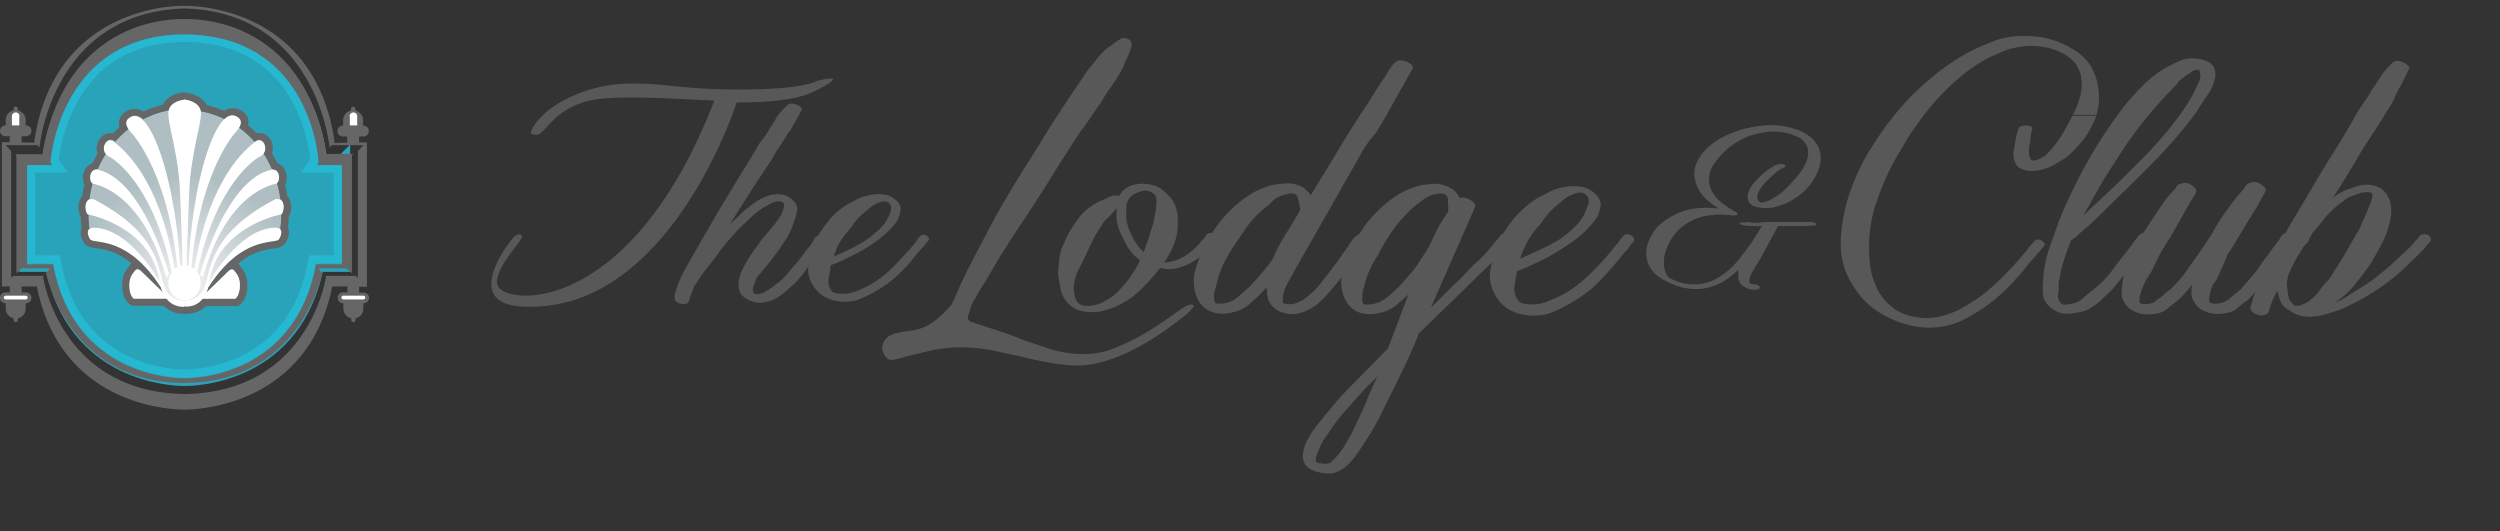 <svg width="240" height="51" viewBox="0 0 240 51" fill="none" xmlns="http://www.w3.org/2000/svg"><rect x="0" y="0" width="240" height="51" fill="#333333" stroke="none"/><path d="M91.352 29.235c-.982 1.152-1.92 1.905-2.858 2.26-.402.132-.76.221-1.162.265-.357.045-.759.089-1.071.177-.313.045-.626.178-.894.31-.223.133-.402.355-.58.665a1.217 1.217 0 0 0 .045 1.019c.089.177.178.31.312.443.134.088.268.177.402.177l-.045.354.045-.354c.09 0 .268 0 .58-.089a75.854 75.854 0 0 1 3.395-.841 14.068 14.068 0 0 1 3.305-.266h.09a17 17 0 0 1 2.68.354c.804.178 1.652.355 2.501.532.849.221 1.653.399 2.457.532.804.177 1.697.265 2.546.31.893.044 1.831-.089 2.769-.355a14.672 14.672 0 0 0 2.903-1.151 23.82 23.82 0 0 0 2.769-1.64 40.563 40.563 0 0 0 2.368-1.771c.134-.133.312-.266.446-.443.134-.133.224-.222.268-.4a.634.634 0 0 0-.268-.088c-.134 0-.446.045-1.295.665a40.686 40.686 0 0 1-2.546 1.727 20.396 20.396 0 0 1-3.261 1.684 7.842 7.842 0 0 1-3.751.664 9.945 9.945 0 0 1-2.725-.487c-.804-.266-1.608-.532-2.367-.797-.76-.266-1.564-.532-2.323-.798a10.899 10.899 0 0 0-2.501-.443l-.626.31-.446-.221M75.362 13.244c-.18.31-.402.664-.626.974a7.04 7.04 0 0 0-.58.975c-.805 1.24-.983 1.506-1.787 2.702-.76 1.24-1.563 2.436-2.323 3.677l1.385-1.33c.313-.265.67-.53 1.027-.797.358-.265.76-.442 1.206-.62.313-.133.626-.177 1.028-.177s.759.089 1.16.355c.492.354.715.708.67 1.107a3.715 3.715 0 0 1-.267 1.063c-.224.753-.536 1.462-1.027 2.126-.313.488-.626.93-.938 1.33-.313.398-.626.84-.983 1.24a7.75 7.75 0 0 1-.536.62 1.45 1.45 0 0 0-.313.709c-.044.044-.044.088-.09.177-.044.088-.088.177-.088.31v.31c.044.088.089.177.133.177.135.089.313.089.492.044.178-.044.313-.088.402-.133.223-.132.447-.221.58-.354.18-.088.358-.221.537-.399.401-.265.759-.575 1.027-.885.268-.31.536-.665.804-.975.312-.31.58-.665.804-.975.223-.31.491-.664.76-.974.178-.222.267-.443.356-.576a.401.401 0 0 1 .268-.266c.18-.088.358-.044.536.045.268.177.313.354.134.531-.402.709-.848 1.373-1.34 2.082a11.26 11.26 0 0 1-1.608 1.993c-.223.178-.446.4-.759.665-.313.266-.67.531-1.027.709-.402.221-.849.31-1.34.354-.492.044-.983-.133-1.474-.443-.268-.177-.447-.354-.536-.576a1.824 1.824 0 0 1-.134-.709c0-.221.045-.442.09-.664.044-.221.133-.399.178-.576a13.29 13.29 0 0 1 1.474-2.392c.268-.399.536-.797.893-1.152.313-.398.626-.753.938-1.151.134-.178.268-.4.402-.576.134-.222.268-.443.313-.665.044-.088.044-.221.09-.398.044-.178-.045-.31-.269-.4-.09-.043-.223-.043-.357-.043-.134.044-.313.088-.447.133-.178.088-.313.132-.447.221a2.563 2.563 0 0 1-.312.177c-.58.354-1.117.753-1.608 1.285-.491.443-.983.886-1.385 1.373-.446.487-.848.975-1.25 1.462a18.804 18.804 0 0 1-1.117 1.506c-.402.487-.76.975-1.117 1.506l-.134.266c-.089.088-.134.133-.178.221-.09.266-.179.488-.268.71a3.3 3.3 0 0 0-.224.708c-.134.31-.446.398-.982.221-.268-.133-.402-.265-.402-.398s-.045-.31 0-.443c.223-.798.536-1.595.938-2.304.402-.753.804-1.462 1.206-2.126.446-.797.893-1.55 1.295-2.26.447-.752.849-1.461 1.34-2.258.67-1.108 1.295-2.171 1.965-3.234.67-1.063.715-1.196 1.385-2.304.178-.221.357-.487.536-.708a7.69 7.69 0 0 0 .491-.798c.224-.31.402-.62.58-.93.18-.31.448-.62.716-.886l.357-.354c.134-.133.313-.177.58-.133.268.044.492.133.626.266.178.133.223.265.178.354 0-.044-.044.044-.178.266-.09.221-.224.443-.402.753-.179.31-.358.62-.536.974-.179.133-.357.443-.491.665z" fill="#585858"/><path d="M79.65 26.267c-.045.088-.045.221-.09.443a1.45 1.45 0 0 0 .268 1.196c.134.177.358.266.67.266.58.088 1.117 0 1.608-.178.492-.177.894-.398 1.296-.575a10.873 10.873 0 0 0 2.233-1.684c.625-.62 1.206-1.284 1.786-1.904.134-.178.313-.355.402-.488.134-.133.224-.31.313-.487a.347.347 0 0 0 .179-.177.479.479 0 0 1 .223-.133c.223-.044.402.044.58.221.09.133.09.31-.089.443-.134.178-.268.31-.312.4-.313.31-.626.663-.894 1.018-.49.62-1.072 1.285-1.742 1.86-.625.62-1.429 1.152-2.322 1.64-.402.22-.804.398-1.206.575-.402.178-.938.266-1.519.266-1.206-.044-2.1-.443-2.724-1.196-.626-.797-.849-1.639-.67-2.436.134-.798.357-1.55.625-2.26.357-.664.804-1.284 1.295-1.904.492-.62 1.117-1.152 1.876-1.595.223-.133.491-.266.849-.443a4.47 4.47 0 0 1 1.161-.399 3.887 3.887 0 0 1 1.25-.088c.448.044.85.177 1.207.487.446.31.625.709.536 1.063-.045.399-.179.709-.313 1.019a8.859 8.859 0 0 1-1.831 1.816c-.67.487-1.34.93-2.144 1.33-.76.398-1.563.797-2.412 1.107 0 .132-.045.265-.045.354 0 .177 0 .31-.044.443zm3.84-3.455l.939-.798c.268-.265.536-.575.715-.93l.178-.354c.09-.133.134-.31.179-.443.044-.133.044-.31.044-.443-.044-.133-.133-.31-.267-.399a.858.858 0 0 0-.581-.088 2.533 2.533 0 0 0-.536.177c-.179.088-.313.177-.447.265a1.694 1.694 0 0 0-.268.222c-.357.266-.67.531-.983.842-.267.31-.535.62-.759.974-.402.443-.714.886-1.027 1.33a6.018 6.018 0 0 0-.625 1.46c.58-.265 1.16-.53 1.83-.84.626-.355 1.162-.665 1.609-.975zM113.016 24.939a4.814 4.814 0 0 0 1.385-.842c.402-.31.715-.664 1.027-1.063.134-.089.224-.222.358-.443.089-.177.312-.266.67-.222.402.045.536.178.491.355-.089.177-.179.354-.313.443a5.65 5.65 0 0 1-.982 1.107 5.675 5.675 0 0 1-1.296.93c-.357.222-.804.4-1.295.532-.536.133-1.072.133-1.697 0-.804 1.019-1.653 1.95-2.635 2.747-.402.31-.849.575-1.385.841s-1.117.443-1.697.576a4.89 4.89 0 0 1-1.608 0 2.58 2.58 0 0 1-1.43-.709 2.794 2.794 0 0 1-.804-1.506c-.089-.576-.178-.886-.223-1.373 0-.443.089-1.108.134-1.55.045-.488.179-.93.402-1.33.313-.841.804-1.638 1.385-2.436.58-.797 1.429-1.417 2.501-1.86.179-.089.357-.177.581-.266.223-.089.446-.133.714-.089h.179c.179-.398.536-.708 1.027-.93.447-.177.983-.266 1.653-.177.67.088 1.206.31 1.608.709.491.398.848.841 1.072 1.373.178.532.268.974.223 1.462.045.93-.134 1.772-.536 2.658-.089.221-.223.442-.357.664l-.402.665a5.698 5.698 0 0 0 1.25-.266zm-7.235-3.323c-.268.4-.536.798-.76 1.24-.223.444-.446.887-.67 1.374-.223.532-.491 1.019-.759 1.55-.268.532-.447 1.063-.491 1.64-.045.132-.045.265 0 .53 0 .222.089.444.134.665.089.222.178.4.357.532.179.133.402.222.759.222.581 0 1.117-.133 1.608-.4.492-.265.894-.53 1.162-.797.491-.443.938-.974 1.34-1.506.357-.531.714-1.107.982-1.683-.357-.266-.714-.576-.938-.93-.268-.31-.446-.665-.58-.975-.626-1.063-.849-2.082-.715-2.968l-.045-.088c-.223.266-.446.531-.759.841-.313.266-.536.532-.625.753zm4.377 1.595l.536-1.727c.134-.576.268-1.197.312-1.817 0-.133.045-.354 0-.576 0-.221-.134-.443-.446-.62a1.06 1.06 0 0 0-.893-.133 4.825 4.825 0 0 0-.76.266c-.446.266-.714.665-.759 1.108-.045.443-.045.93 0 1.417.045.399.223.886.491 1.462a5.452 5.452 0 0 0 1.117 1.595 1.62 1.62 0 0 0 .223-.488c.045-.177.089-.31.179-.487z" fill="#585858"/><path d="M130.613 14.839l-4.332 7.62-.536.93-.536.93-1.206 2.17c-.179.31-.358.62-.536.975a3.207 3.207 0 0 0-.313 1.063v.443c0 .133.179.221.491.221.268.045.536 0 .76-.088.268-.089.446-.177.625-.266.447-.31.849-.664 1.206-1.019a7.6 7.6 0 0 0 .938-1.152c.313-.354.625-.753.938-1.196.313-.398.581-.797.849-1.196.134-.133.223-.31.402-.531.134-.222.268-.487.446-.665.134-.221.313-.398.536-.531.179-.133.402-.133.626 0 .312.177.312.487.044.886-.268.398-.625.886-1.027 1.462-.313.442-.581.841-.849 1.24-.268.398-.58.797-.938 1.196-.312.399-.67.797-.982 1.152-.358.398-.76.753-1.251 1.063-.357.221-.804.399-1.295.531-.492.133-1.072.089-1.698-.133-.357-.132-.625-.31-.804-.531a1.877 1.877 0 0 1-.402-.62 1.771 1.771 0 0 1-.134-.665c0-.221-.044-.443 0-.576l-.714.753c-.313.31-.67.62-1.072.975-.402.31-.893.576-1.563.709-.581.177-1.162.177-1.787 0a2.397 2.397 0 0 1-1.429-1.108 3.689 3.689 0 0 1-.447-1.462c-.045-.487 0-.93.089-1.373.134-.443.268-.886.447-1.329.134-.443.357-.886.581-1.284a18.04 18.04 0 0 1 1.072-1.728c.402-.576.848-1.063 1.34-1.55.491-.488 1.027-.93 1.697-1.373.625-.444 1.385-.754 2.233-1.02.313-.044.67-.088 1.072-.132.402-.044.759-.044 1.117.044.402.089.714.221.982.443.224.221.447.399.581.62.893-1.462 1.831-2.968 2.725-4.474a92.077 92.077 0 0 1 2.814-4.43c.178-.31.402-.62.58-.93.179-.31.402-.62.581-.93.223-.31.447-.62.625-.93.179-.31.402-.62.581-.886.134-.133.313-.266.447-.31.134-.089.402-.045.759.044.268.089.447.221.581.354.134.178.134.31.044.443-.178.266-.446.753-.804 1.418-.402.664-.804 1.417-1.25 2.215a68.55 68.55 0 0 1-1.43 2.436 10.762 10.762 0 0 0-1.474 2.082zm-5.851 5.006c0-.133-.045-.355-.134-.665-.045-.31-.179-.531-.402-.576-.223-.044-.447-.044-.581 0-.178.045-.268.089-.357.089a2.777 2.777 0 0 0-1.429.93c-.893.665-1.653 1.418-2.233 2.26-.581.841-1.162 1.683-1.698 2.569-.223.398-.446.797-.625 1.24-.179.443-.357.886-.447 1.373-.044.222-.134.443-.178.665-.09.221-.134.443-.134.664 0 .222 0 .443.089.62.045.089.134.133.268.133h.357c.626-.044 1.162-.266 1.564-.62.402-.354.804-.709 1.161-1.019.357-.399.715-.797 1.027-1.152.313-.354.625-.753.938-1.151.625-.93 1.161-1.772 1.563-2.57.045-.177.134-.31.268-.487.134-.133.402-.133.804.089.268.133.313.31.179.531-.134.222-.268.399-.402.488-.402.753-.849 1.461-1.295 2.214a16.922 16.922 0 0 1-1.564 2.082l.045-.221c.089-.93.313-1.86.759-2.747.313-.753.715-1.461 1.162-2.17.446-.709.893-1.418 1.295-2.17.045-.045.089-.134.045-.222-.045-.044-.045-.133-.045-.177z" fill="#585858"/><path d="M136.017 32.513a58.911 58.911 0 0 1-1.742 3.81c-.626 1.285-1.251 2.525-1.876 3.81-.447.885-2.055 3.499-2.769 4.252-.492.487-.715.665-1.206.886-.447.221-1.072.221-1.698.088-.67-.132-1.161-.398-1.384-.708-.224-.355-.313-.665-.268-1.02a3.76 3.76 0 0 1 .402-1.328c.223-.443.491-.842.759-1.24.313-.399.089-.089.402-.488.313-.398.625-.797.983-1.196a25.564 25.564 0 0 1 2.099-2.347c.759-.753 1.519-1.55 2.278-2.304l1.25-1.285 1.966-5.182-.09.088c-.357.31-.714.62-1.116.975-.402.31-.894.576-1.563.709a3.222 3.222 0 0 1-1.832 0c-.625-.178-1.072-.576-1.384-1.108a3.69 3.69 0 0 1-.447-1.462c-.045-.487 0-.93.089-1.373.134-.443.268-.886.447-1.329.134-.443.357-.886.581-1.284.312-.576.67-1.152 1.072-1.728.402-.576.848-1.063 1.34-1.55a10.81 10.81 0 0 1 1.697-1.374c.625-.443 1.384-.753 2.278-1.018.312-.045.625-.09.982-.133a3.2 3.2 0 0 1 1.117.044 2.85 2.85 0 0 1 1.117.487c.268.222.491.488.625.798.357-.089.67 0 1.072.221.357.221.491.443.402.665l-4.243 9.656 2.054-2.037c.715-.665 1.385-1.374 2.055-2.082.804-.665 1.519-1.462 2.144-2.304.134-.088.223-.221.357-.443.09-.177.313-.265.626-.221.402.044.58.177.491.354-.045.177-.089.354-.134.443-.625.842-1.34 1.595-2.144 2.348-.804.753-1.563 1.506-2.323 2.259l-4.288 4.164-.178.487zm-4.824 4.651a72.92 72.92 0 0 0-1.787 1.994c-.58.664-.58.62-1.116 1.329-.268.354-.492.664-.715 1.019-.223.354-.491.664-.67 1.019-.313.62-.536 1.24-.581 1.461-.044.222 0 .399.179.443 1.072.222 1.251 0 1.519-.31.268-.266.58-.576.759-.886.313-.398.491-.841.759-1.24s1.117-2.303 1.519-3.19c.357-.885.759-1.771 1.161-2.657l-1.027 1.018zm7.861-17.32c-.045-.044-.045-.133-.045-.266v-.398a.498.498 0 0 0-.134-.355.515.515 0 0 0-.312-.221c-.134-.044-.313-.044-.536 0-.224.044-.402.088-.536.088-.268.133-.536.266-.76.4a9.825 9.825 0 0 1-.714.53 12.888 12.888 0 0 0-2.144 2.26 17.08 17.08 0 0 0-1.563 2.57c-.536.796-.983 1.682-1.251 2.657-.045.221-.134.443-.179.664-.089.222-.089.443-.089.665v.31c-.045.089 0 .177.045.354a.245.245 0 0 0 .223.133h.357a3.006 3.006 0 0 0 1.653-.62c.446-.354.848-.709 1.161-1.019.357-.398.715-.797 1.027-1.151.313-.355.626-.753.894-1.152l1.027-1.595c.313-.709.625-1.329.893-1.86.313-.532.626-1.02.938-1.507l.045-.487z" fill="#585858"/><path d="M145.487 26.888c-.045.133-.045.31-.089.532-.045.221-.045.487.044.753.045.265.179.487.313.664.134.222.402.31.804.355.715.088 1.34 0 1.921-.222.58-.221 1.072-.443 1.518-.665a12.48 12.48 0 0 0 2.68-2.037c.76-.753 1.474-1.506 2.099-2.304.179-.221.358-.443.492-.575.134-.178.268-.355.402-.576.089-.045.178-.133.178-.177.045-.09.134-.133.268-.133.268-.045.492.044.67.265.134.177.09.355-.089.576-.179.177-.313.355-.357.487-.358.355-.715.798-1.072 1.24a31.603 31.603 0 0 1-2.055 2.26c-.759.709-1.697 1.373-2.769 1.95-.447.265-.938.486-1.474.708-.491.221-1.117.31-1.831.31-1.43-.044-2.546-.532-3.261-1.462-.715-.974-.983-1.949-.804-2.924.179-.974.447-1.904.759-2.702.447-.797.938-1.55 1.564-2.303.625-.709 1.34-1.373 2.233-1.905.268-.133.625-.31 1.027-.532a4.666 4.666 0 0 1 1.385-.487c.491-.133.983-.133 1.519-.088.536.044.982.221 1.429.575.491.4.715.842.67 1.285-.089.487-.223.886-.402 1.196-.625.842-1.34 1.55-2.189 2.17a24.491 24.491 0 0 1-2.546 1.595c-.938.488-1.876.93-2.903 1.33 0 .132-.045.31-.045.442a.888.888 0 0 0-.089.399zm4.601-4.164c.402-.31.759-.62 1.116-.974.358-.355.626-.71.849-1.108.045-.088.089-.221.179-.399.089-.177.134-.354.223-.575.045-.178.089-.355.045-.576-.045-.177-.179-.355-.358-.488-.223-.133-.446-.133-.67-.088-.223.044-.446.133-.67.221-.223.089-.402.222-.536.31-.178.133-.268.178-.312.266-.447.31-.804.665-1.162 1.019-.312.354-.625.753-.893 1.152a9.401 9.401 0 0 0-1.206 1.594c-.313.576-.581 1.152-.759 1.772.67-.31 1.429-.664 2.188-1.019.76-.354 1.43-.708 1.966-1.107zM168.357 21.395c.223 0 .491 0 .67-.044.223 0 .446-.045.714-.045H173.851c.089 0 .223.045.312.045.09.044.179.088.179.133.045.132-.045.177-.357.177-.268 0-.492.044-.626.044h-2.68l-.044.089-1.697 3.145c-.179.265-.313.487-.447.709-.134.221-.268.487-.447.797 0 .088-.044.221-.089.354a.425.425 0 0 0 .045.399c.044.044.134.088.268.088.223 0 .357.045.491.09.089.043.179.132.179.176 0 .089-.045.133-.09.178a.896.896 0 0 1-.402.088c-.268 0-.536-.044-.804-.177-.223-.089-.357-.222-.491-.354a.896.896 0 0 1-.223-.4c-.045-.132-.045-.265-.045-.398v-.354-.133c0-.044 0-.089.045-.133-.447.399-.894.797-1.43 1.108a5.387 5.387 0 0 1-1.652.664c-.581.133-1.206.133-1.876.044-.67-.088-1.385-.354-2.144-.753-.67-.354-1.117-.753-1.385-1.196a2.697 2.697 0 0 1-.402-1.373c0-.487.089-.93.313-1.373.178-.443.446-.842.759-1.196a6.267 6.267 0 0 1 2.323-1.462 6.427 6.427 0 0 1 1.652-.355 9.42 9.42 0 0 1 1.921.045c-1.161-.709-1.876-1.462-2.144-2.304-.223-.576-.268-1.107-.134-1.639a3.394 3.394 0 0 1 .804-1.462c.357-.443.849-.841 1.385-1.196.58-.354 1.206-.62 1.965-.885.67-.222 1.519-.4 2.456-.488.938-.088 1.921 0 2.904.31.491.133.938.355 1.25.576.358.222.626.487.804.753.224.266.358.532.402.842.09.31.09.576.09.841-.045.532-.224 1.02-.492 1.55a6.14 6.14 0 0 1-1.027 1.374c-.402.399-.938.753-1.563 1.108-.313.133-.626.265-1.028.398-.357.133-.804.177-1.25.177-.849-.044-1.34-.221-1.519-.575-.178-.31-.178-.71 0-1.108.179-.399.492-.797.893-1.196.402-.399.76-.709 1.072-.886l.402-.266c.179-.088.358-.177.536-.177.179-.044.358-.044.492.044.134.09.134.222-.045.266-.402.177-.759.443-1.117.798-.357.31-.714.62-.937.974-.268.31-.447.62-.492.93-.044.266.045.488.224.62.089.045.223.045.401 0 .179-.044.358-.088.536-.177.179-.088.358-.177.492-.265.134-.089.223-.133.268-.178.268-.177.536-.398.759-.62.223-.221.447-.443.625-.664a6.814 6.814 0 0 0 1.117-1.418c.313-.531.491-1.063.447-1.639a1.584 1.584 0 0 0-.358-.797c-.178-.266-.536-.487-.938-.62-.446-.178-.893-.31-1.34-.355a5.891 5.891 0 0 0-1.25 0 7.121 7.121 0 0 0-2.323.62c-.67.355-1.25.71-1.697 1.152-.447.399-.804.842-1.161 1.33-.313.486-.492 1.018-.447 1.55 0 .265.089.575.179.841.134.31.312.576.58.886.134.133.268.266.402.355.134.133.313.221.447.354l.536.354c.089.045.179.089.223.133l.268.133c.134.133.134.222 0 .266-.178.044-.312.044-.446.044-.492-.088-.983-.088-1.43-.088-.446.044-.893.088-1.295.177a4.586 4.586 0 0 0-1.027.354c-.626.31-1.117.665-1.519 1.108-.402.443-.67.886-.893 1.373-.09.221-.179.487-.268.797-.09.31-.09.62-.09.93 0 .31.09.62.179.886.134.266.313.488.581.576.67.31 1.295.488 1.876.488a4.34 4.34 0 0 0 1.563-.178c.491-.177.938-.354 1.34-.664a7.11 7.11 0 0 0 1.072-.886c.313-.31.581-.62.804-.93.223-.31.402-.532.536-.71.045-.132.179-.265.313-.398.402-.62.67-1.063.848-1.329.134-.265.268-.443.358-.487h-.76c-.178 0-.446 0-.804-.044-.357-.045-.58-.089-.625-.177-.045-.045 0-.045.089-.089.09-.044.224-.044.402-.044.134 0 .313-.045.447-.045.223.089.313.089.402.089zM197.79 26.356l-.134.664a1.652 1.652 0 0 0 0 .665 3.82 3.82 0 0 0-.09.709c0 .265.09.487.268.708.134.133.358.178.581.133.268-.044.447-.088.536-.088.313-.045.581-.177.804-.355.223-.177.447-.354.625-.531.894-.665 1.698-1.373 2.323-2.215.625-.842 1.251-1.64 1.876-2.436.134-.178.268-.4.446-.62.179-.222.313-.4.492-.532.178-.133.446-.133.714 0 .313.177.402.31.268.487-.357.399-.67.797-.938 1.24-.268.443-.58.842-.938 1.285l-.937 1.196c-.313.399-.626.797-.983 1.196-.357.355-.759.709-1.117 1.063-.402.355-.848.62-1.34.886-.402.133-.938.222-1.563.31-.67.045-1.251-.133-1.742-.531-.491-.399-.804-.842-.804-1.33a6.542 6.542 0 0 1 0-1.328 11.22 11.22 0 0 1 .536-2.924c.313-.93.67-1.86.983-2.79 1.518-3.721 3.439-7.221 5.806-10.41.581-.798 1.251-1.55 1.965-2.304a12.048 12.048 0 0 1 2.457-1.993c.402-.222.893-.443 1.474-.71.581-.22 1.251-.265 2.01-.088.67.178 1.072.443 1.206.842.134.399.134.753.045 1.063-.134.487-.313.93-.581 1.33l-.804 1.195c-.268.443-.536.842-.849 1.24-.312.4-.625.798-.938 1.197a52.424 52.424 0 0 1-2.099 2.347c-.715.753-1.474 1.506-2.233 2.26l-3.886 3.809c-.313.31-.625.62-.983.886-.312.266-.67.576-.982.886-.179.133-.358.221-.447.31-.223.532-.402 1.063-.581 1.595-.223.664-.357 1.151-.446 1.683zm7.995-11.252c.67-.664 1.25-1.329 1.831-1.993.581-.664 1.117-1.373 1.697-2.126.224-.355.447-.665.67-1.02.224-.353.447-.708.626-1.062.134-.31.312-.665.491-1.063a1.302 1.302 0 0 0 0-1.152c-.357 0-.67.133-.893.354-.268.133-.492.31-.715.488a2.18 2.18 0 0 0-.536.575c-.402.4-.759.798-1.117 1.152-.312.355-.67.753-1.027 1.152-.715.841-1.385 1.639-1.965 2.48a32.619 32.619 0 0 0-1.742 2.57 40.147 40.147 0 0 0-1.608 2.569 79.963 79.963 0 0 1-1.519 2.658c.938-.842 1.966-1.816 3.038-2.835 1.072-1.019 1.965-1.95 2.769-2.747z" fill="#585858"/><path d="M207.303 24.495c-.178.399-.402.797-.58 1.196-.179.399-.447.797-.715 1.196-.089.222-.223.443-.313.709a8.337 8.337 0 0 0-.267.797c-.045.177-.045.355-.045.532 0 .177.179.266.536.266.536 0 .938-.133 1.116-.4a2.59 2.59 0 0 0 .67-.486c.179-.178.402-.355.67-.532.402-.399.76-.797 1.072-1.152.313-.398.581-.797.894-1.24l1.25-1.772.849-1.329c.313-.576.67-1.152 1.072-1.727.402-.576.804-1.108 1.206-1.64l.67-.753c.089-.132.134-.221.223-.354.09-.133.224-.221.447-.266.313-.133.67-.088 1.027.178.402.265.492.487.358.708.044-.044-.09.178-.313.62-.268.443-.581 1.02-.983 1.64-.402.62-.804 1.328-1.206 1.993-.402.709-.759 1.285-1.116 1.772-.134.398-.313.797-.492 1.196l-.536 1.196c-.178.221-.357.443-.446.709-.134.221-.179.487-.224.797-.044.177-.044.354-.044.532 0 .177.178.265.536.265.58 0 1.072-.177 1.474-.531.402-.355.759-.62 1.027-.842.313-.399.67-.797.983-1.152.357-.398.67-.797.938-1.24l1.831-2.48c.045-.134.179-.267.357-.444.179-.133.447-.088.759.177.179.222.134.355-.044.444 0 .132-.09.265-.179.398s-.178.222-.223.399L217.8 26.4a16.87 16.87 0 0 1-2.01 2.392c-.357.266-.715.531-1.072.841-.402.31-.893.444-1.474.488-.491.044-.938 0-1.429-.177-.492-.178-.849-.443-1.072-.798-.224-.31-.358-.62-.358-.93 0-.31 0-.62.045-.842v-.044a14.146 14.146 0 0 1-1.34 1.506c-.357.266-.715.532-1.072.842-.402.31-.849.443-1.429.487-.536.044-1.027 0-1.474-.177-.491-.177-.849-.443-1.072-.797-.223-.31-.357-.62-.357-.93 0-.31 0-.62.044-.842.045-.62.179-1.24.358-1.772.178-.576.446-1.108.714-1.683.268-.532.581-1.064.938-1.595.402-.576.759-1.152 1.161-1.728.358-.576.76-1.107 1.117-1.639l.67-.753c.134-.133.223-.221.268-.354.089-.133.223-.222.447-.266.312-.133.67-.089 1.027.177.402.266.491.487.357.709.045-.044-.089.177-.357.62s-.581.975-.938 1.64c-.357.62-.759 1.328-1.161 2.037-.402.576-.76 1.196-1.028 1.683z" fill="#585858"/><path d="M229.503 10.1l-1.429 2.303c-.715 1.063-1.43 2.17-2.055 3.278-.67 1.108-1.34 2.215-2.055 3.322.224-.177.492-.398.804-.531.268-.177.626-.31.983-.399a3.064 3.064 0 0 1 1.117-.31c.446-.088.938 0 1.384.177.313.133.581.31.76.576.178.222.312.488.402.709.089.266.134.487.134.753v.664c-.134.842-.358 1.684-.76 2.481-.402.797-.804 1.55-1.295 2.304-.447.664-.938 1.284-1.429 1.904a7.68 7.68 0 0 1-1.876 1.684c.402-.133.759-.31 1.072-.532.312-.177.625-.399.893-.576.849-.487 1.653-1.018 2.323-1.594a26.192 26.192 0 0 0 2.01-1.772c.312-.266.625-.576.938-.886.312-.31.536-.62.804-.93.133-.178.312-.266.58-.222.268 0 .447.133.536.354.045.133 0 .31-.179.488-.178.177-.312.31-.357.443-.759.797-1.563 1.55-2.367 2.303a20.06 20.06 0 0 1-2.814 2.082c-.447.266-.938.576-1.474.842-.536.265-1.072.531-1.608.753-.402.133-.804.266-1.251.398a4.708 4.708 0 0 1-1.34.222c0 .044-.178.044-.625 0a3.183 3.183 0 0 1-1.251-.399l-.491-.31a1.728 1.728 0 0 1-.715-.886c-.134-.354-.178-.664-.223-.886a7.659 7.659 0 0 0-.849 1.994c-.044.177-.178.265-.446.354a1.167 1.167 0 0 1-.759-.088c-.313-.133-.492-.31-.536-.488-.045-.177 0-.354.089-.531.268-.975.625-1.905 1.072-2.791.447-.886.938-1.728 1.429-2.57.491-.93.983-1.86 1.519-2.746.536-.886 1.072-1.772 1.608-2.702.759-1.329 1.563-2.613 2.367-3.898a84.27 84.27 0 0 0 2.323-3.943c.223-.265.402-.575.625-.886.223-.31.402-.62.581-.974.312-.354.536-.753.759-1.108.223-.354.491-.708.804-1.063l.447-.443c.178-.177.402-.221.759-.133.223.045.447.178.625.31.179.178.268.31.224.444 0-.045-.09.088-.179.31-.134.221-.268.531-.447.886-.178.354-.402.753-.625 1.151-.179.488-.357.842-.536 1.108zm-9.916 16.744c-.045.177-.045.354-.045.576.045.221.045.399.09.62 0 .177.044.355.089.576.089.221.223.399.402.576l.045.088c.044 0 .089 0 .089.045a.92.92 0 0 0 .491 0c.179-.044.313-.089.492-.177.134-.089.268-.133.402-.222a1.16 1.16 0 0 1 .268-.221c.312-.266.625-.576.848-.93.224-.355.536-.665.849-.975l1.34-2.126c.402-.71.804-1.418 1.251-2.171.223-.354.402-.709.536-1.063.178-.355.312-.709.491-1.063l.402-1.063c.134-.4.179-.665.045-.753-.134-.133-.402-.133-.804-.09-.313.045-.626.178-.983.311s-.625.266-.804.443c-.447.31-.849.62-1.206.974-.357.31-.67.71-.983 1.108-.178.222-.312.399-.446.532-.134.177-.268.31-.402.487-.045 0-.045 0-.045.044-.134.222-.268.443-.313.62a1.676 1.676 0 0 1-.446.576l-.09.089c-.178.31-.357.62-.536.886-.178.265-.312.576-.491.886-.134.221-.223.487-.313.708-.134.178-.178.443-.223.71zM194.931 13.466c0-.399.044-.753.178-1.107.09-.355-1.161-.488-1.34 0-.178.487-.268 1.018-.357 1.55 0 .133-.045.354-.089.576a1.877 1.877 0 0 0 0 .709c.044.221.134.442.268.664.134.177.357.354.714.443.536.177 1.117.133 1.787-.044.625-.178 1.116-.399 1.474-.665.58-.31 1.072-.664 1.429-1.063.402-.399.759-.797 1.072-1.196.536-.709.849-1.462 1.206-2.215h-2.323c-.223.443-.491.93-.714 1.33-.224.442-.536.885-.894 1.372-.089.133-.223.266-.357.443-.134.178-.313.355-.491.532-.179.177-.402.31-.67.443a1.764 1.764 0 0 1-.804.177c-.179-.31-.268-.62-.223-.974-.045-.266.044-.62.134-.975z" fill="#585858"/><path d="M201.274 10.985c.268-.93.313-1.905.09-2.968-.09-.487-.313-1.019-.581-1.55-.313-.532-.759-1.02-1.34-1.462a9.144 9.144 0 0 0-1.965-1.019c-.715-.266-1.43-.443-2.144-.487-1.519-.133-2.814 0-4.02.487-1.162.443-2.189.93-3.082 1.462a23.197 23.197 0 0 0-2.635 1.86 32.889 32.889 0 0 0-2.234 2.038 29.018 29.018 0 0 0-3.707 4.828 20.247 20.247 0 0 0-2.412 5.405c-.223.886-.402 1.86-.491 2.835-.09 1.019-.045 2.037.223 3.012.268.975.804 1.95 1.608 2.968.804 1.019 1.965 1.816 3.484 2.436.804.31 1.563.488 2.278.576.715.089 1.385.044 2.01-.044a7.203 7.203 0 0 0 1.742-.487c.536-.222.982-.488 1.429-.753a14.948 14.948 0 0 0 2.635-1.95c.76-.708 1.43-1.461 2.1-2.214.312-.443.67-.842.982-1.196.313-.355.67-.753.983-1.152.134-.133.089-.266-.134-.443s-.491-.222-.67-.133c-.089.088-.223.221-.357.399a4.67 4.67 0 0 0-.447.531c-.625.798-1.295 1.506-2.01 2.26a20.693 20.693 0 0 1-2.278 2.081c-.402.266-.804.576-1.251.842-.446.266-.893.532-1.384.753a8.468 8.468 0 0 1-1.697.532c-.67.133-1.34.133-2.1 0-.804-.133-1.518-.4-2.054-.798-.536-.398-.983-.841-1.296-1.329a6.636 6.636 0 0 1-.714-1.506 6.285 6.285 0 0 1-.313-1.417c-.223-2.082-.045-4.076.625-5.98a23.667 23.667 0 0 1 2.546-5.36c.447-.842.983-1.64 1.564-2.393.58-.797 1.161-1.55 1.831-2.259a24.447 24.447 0 0 1 2.188-2.082 16.035 16.035 0 0 1 2.636-1.772c.402-.177.893-.398 1.429-.62.536-.221 1.117-.354 1.697-.443a6.973 6.973 0 0 1 1.921 0 5.85 5.85 0 0 1 2.01.62c.715.355 1.161.798 1.429 1.24.268.444.402.887.402 1.285.09.532.045 1.064-.089 1.55-.134.488-.268.931-.491 1.418-.09.133-.134.31-.224.443h2.323c-.045.045-.045 0-.045-.044zM190.287 17.807l.089.045-.089-.045zM88.582 31.761h1.92c.045-.354.135-.62.224-.886.09-.266.179-.487.313-.753.178-.532.357-1.019.625-1.55a50.18 50.18 0 0 1 .67-1.506c.491-1.064 1.027-2.082 1.563-3.101l1.608-3.057a119.912 119.912 0 0 1 2.68-4.518A201.636 201.636 0 0 0 101 11.87l1.429-2.17 1.966-2.924 1.072-1.329c.357-.443.759-.797 1.295-1.151a4.91 4.91 0 0 1 .938-.62.812.812 0 0 1 .625.088.46.46 0 0 1 .313.443c0 .089 0 .266-.089.487-.09.266-.179.488-.313.798-.134.265-.268.531-.357.841-.134.266-.268.488-.358.665a20.64 20.64 0 0 1-.938 1.462c-.357.442-.625.93-.893 1.417-.357.443-.67.93-.983 1.373-.312.488-.625.93-.982 1.373a210.354 210.354 0 0 0-2.636 4.12c-.848 1.373-1.741 2.747-2.635 4.12-.67.974-1.295 1.949-1.92 2.923-.626.975-1.207 1.994-1.832 3.057-.312.487-.625.974-.893 1.462-.268.487-.536.797-.67 1.373s-.447.93.045 1.196c.357.177 4.868 1.506 4.734 1.728-.178.398-4.466-.665-4.422-.532 0 .089.626.044.626.177l-5.539-.487zm2.77.753c-.715-.044-1.52-.089-2.323-.133l2.322.133zM78.354 7.795s-1.206.798-7.37.798c-6.163 0-7.414-.753-11.39-.532-3.974.266-7.726 2.392-8.62 4.563 0 0-.134.354.581.31.76-.044 1.474-2.26 4.69-3.19 2.278-.664 7.548-.31 12.328-.088-8.04 20.82-20.19 19.712-20.814 17.719-.447-1.373 2.233-4.12 2.322-4.563.09-.398-.313-.398-.67-.133-.357.266-5.181 6.335.536 6.734 13.355.93 19.966-17.1 20.77-19.58 2.992 0 5.761-.221 7.459-1.063 3.93-1.993.178-.974.178-.974z" fill="#585858"/><path opacity=".82" d="M32.827 15.776v9.53h-2.489c-1.986 10.731-11.597 10.958-12.624 10.958-.981 0-10.638-.227-12.624-10.958H2.602v-9.53h2.397l-.16-.227c.045-1.064 1.347-12.292 12.875-12.315 11.78.068 12.83 11.274 12.875 12.315l-.16.227h2.398z" fill="#26BCD7" stroke="#26BCD7" stroke-width="1.582" stroke-miterlimit="10"/><path d="M34.882 28.091h-.41v-.566h.752V13.671h-.753v-.566h.411a.514.514 0 0 0 .525-.521.514.514 0 0 0-.525-.52h-.023v-.521c0-.453-.32-.816-.753-.929v-.158a.204.204 0 0 0-.206-.204.204.204 0 0 0-.205.204v.158a.949.949 0 0 0-.753.928v.521h-.023a.514.514 0 0 0-.525.52c0 .295.228.522.525.522h.41v.588l-1.3.023.09-.09C30.226.381 18.173.562 17.716.562 17.258.54 5.205.382 3.287 13.603l.092.09-1.302-.022v-.59h.411a.514.514 0 0 0 .525-.52.514.514 0 0 0-.525-.52h-.023v-.521c0-.453-.32-.815-.753-.928v-.159a.204.204 0 0 0-.205-.204.204.204 0 0 0-.206.204v.159a.949.949 0 0 0-.753.928v.52H.525a.514.514 0 0 0-.525.521c0 .294.228.52.525.52h.411v.567H.183v13.855h.753v.566h-.41a.514.514 0 0 0-.526.52c0 .295.228.521.525.521h.023v.52c0 .454.32.816.753.929v.158c0 .114.092.204.206.204.114 0 .205-.09.205-.204v-.158a.949.949 0 0 0 .753-.928v-.52h.023a.514.514 0 0 0 .525-.522.514.514 0 0 0-.525-.52h-.41v-.566h1.46C5.867 39.07 16.574 39.32 17.692 39.32h.046c1.027 0 11.825-.249 14.154-11.817h1.46v.566h-.41a.514.514 0 0 0-.525.52c0 .295.228.521.525.521h.023v.52c0 .454.32.816.753.929v.158c0 .114.091.204.205.204.114 0 .206-.09.206-.204v-.158a.949.949 0 0 0 .753-.928v-.52h.023a.514.514 0 0 0 .525-.522c0-.294-.251-.498-.548-.498zm-.525-1.426l-.228-.181h-2.922l.114.181h-.046s-1.62 11.002-13.56 11.16c-11.94-.18-13.56-11.16-13.56-11.16h-.046l.114-.181H1.301l-.228.181V14.508l-.525-.566h3.036l.206.227S4.93 1.197 17.715.812c12.761.362 13.925 13.357 13.925 13.357l.206-.227h3.036l-.525.566v12.157z" fill="#666"/><path d="M31.32 14.576C28.946 1.446 18.445 1.83 17.714 1.83c-.73 0-11.231-.362-13.606 12.746l.137.226H1.437l.137.136v11.297l.526-.476h2.693l-.365.476S6.46 36.694 17.623 36.762h.137c11.163-.09 13.172-10.527 13.172-10.527l-.365-.476h2.694l.525.476v-11.32l.137-.135h-2.808l.205-.204zm1.507 1.268v9.53h-2.488c-1.987 10.731-11.597 10.957-12.625 10.957-.981 0-10.638-.226-12.624-10.957H2.602v-9.53h2.397l-.16-.227c.046-1.064 1.347-12.293 12.875-12.315 11.78.068 12.83 11.274 12.876 12.315l-.16.227h2.397z" fill="#666"/><path d="M1.875 11.158a.36.36 0 0 0-.365-.362.36.36 0 0 0-.365.362v.883h.707v-.883h.023zM2.65 28.567a.18.18 0 0 1-.183.18H.55c-.091 0-.183-.09-.183-.18s.092-.181.183-.181h1.917a.18.18 0 0 1 .183.18zM33.56 11.158a.36.36 0 0 1 .366-.363.36.36 0 0 1 .365.363v.883h-.708v-.883h-.023zM32.783 28.566c0 .09.069.181.183.181h1.917c.092 0 .183-.09.183-.18a.18.18 0 0 0-.183-.182h-1.917a.18.18 0 0 0-.183.181z" fill="#fff"/><path d="M17.668 9.573s1.393.113 1.598 1.109a8.705 8.705 0 0 1 2.283.747c.251-.226.503-.362.754-.362.137 0 .274.045.433.113.503.294.434.702.206 1.064.548.408 1.05.86 1.506 1.381l.046-.045a.62.62 0 0 1 .388-.159c.502 0 .8.815.411 1.313.32.476.594.996.822 1.517h.069c.707 0 .753 1.041.41 1.313.137.498.252 1.019.32 1.562.502.272.342 1.268.091 1.426 0 .476-.045.951-.091 1.427.274.294-.069.905-.137.973l-.046.045c-.593.363-3.652-.249-6.734 4.596-.046.181-.114.34-.183.498l2.146-2.083s.16-.158.32-.158c.068 0 .137.022.205.113.251.317.594.657.548 1.562-.046.906-.434 1.132-.434 1.132h-3.127a1.934 1.934 0 0 1-1.575.747h-.251c-.32 0-1.028-.045-1.621-.77h-3.128s-.388-.226-.434-1.131c-.045-.906.297-1.268.548-1.563.069-.068.137-.113.206-.113.16 0 .32.159.32.159l2.145 2.082c-.068-.158-.137-.317-.182-.498-3.082-4.844-6.118-4.233-6.735-4.595-.023 0-.045-.023-.045-.046-.069-.067-.411-.679-.137-.973a9.976 9.976 0 0 1-.092-1.426c-.25-.136-.41-1.155.092-1.426.068-.544.182-1.064.32-1.563-.343-.271-.298-1.313.41-1.313h.069a8.827 8.827 0 0 1 .822-1.516c-.389-.498-.092-1.313.41-1.313a.62.62 0 0 1 .388.158c.023 0 .023.023.046.045.411-.452.845-.883 1.324-1.245-.25-.362-.388-.815.16-1.132a.811.811 0 0 1 .434-.136c.25 0 .525.136.776.363a8.621 8.621 0 0 1 2.465-.86c.137-.883 1.461-1.02 1.461-1.02z" fill="url(#a)"/><path d="M17.671 9.573s1.393.113 1.598 1.11a8.7 8.7 0 0 1 2.283.746c.251-.226.502-.362.753-.362.137 0 .274.045.434.113.502.295.434.702.206 1.064a9.62 9.62 0 0 1 1.506 1.381l.046-.045a.62.62 0 0 1 .388-.159c.502 0 .799.815.41 1.314.32.475.594.996.823 1.516h.068c.708 0 .753 1.042.411 1.313.137.498.251 1.02.32 1.562.502.272.342 1.268.091 1.427 0 .475-.046.95-.091 1.426.274.294-.069.905-.137.973l-.046.046c-.594.362-3.653-.25-6.734 4.595-.046.181-.115.34-.183.498l2.146-2.082s.16-.159.32-.159c.068 0 .136.023.205.113.251.317.593.657.548 1.562-.046.906-.434 1.132-.434 1.132h-3.128a1.934 1.934 0 0 1-1.575.747h-.251c-.32 0-1.027-.045-1.62-.77H12.9s-.388-.226-.434-1.131c-.045-.906.297-1.268.548-1.562.069-.068.137-.114.206-.114.16 0 .32.159.32.159l2.145 2.083a3.214 3.214 0 0 1-.183-.498c-3.082-4.845-6.118-4.234-6.734-4.596-.023 0-.046-.023-.046-.045-.068-.068-.41-.68-.137-.974a9.973 9.973 0 0 1-.091-1.426c-.251-.136-.411-1.155.091-1.426.069-.544.183-1.064.32-1.562-.343-.272-.297-1.313.41-1.313h.07a8.828 8.828 0 0 1 .821-1.517c-.388-.498-.091-1.313.411-1.313a.62.62 0 0 1 .388.158c.023 0 .023.023.046.046.41-.453.844-.883 1.324-1.246-.251-.362-.388-.815.16-1.131a.812.812 0 0 1 .433-.136c.252 0 .525.136.777.362a8.621 8.621 0 0 1 2.465-.86c.137-.883 1.461-1.02 1.461-1.02zm0-.702h-.068c-.594.045-1.576.362-1.987 1.2a8.922 8.922 0 0 0-1.849.634 1.726 1.726 0 0 0-.844-.25c-.274 0-.548.069-.8.227a1.438 1.438 0 0 0-.684.883 1.29 1.29 0 0 0 .023.657c-.206.18-.411.385-.617.588-.091-.022-.182-.022-.25-.022-.48 0-.914.271-1.142.747a1.624 1.624 0 0 0-.092 1.222c-.182.294-.342.611-.502.928a1.295 1.295 0 0 0-.799.815c-.137.363-.137.86.046 1.268-.091.34-.16.702-.206 1.064-.228.25-.365.634-.365 1.041 0 .317.069.702.228.974 0 .34.023.68.069 1.019a1.495 1.495 0 0 0-.091.498c.022.453.274.928.456 1.109a.464.464 0 0 0 .206.136c.228.136.502.18.867.226.776.113 1.986.294 3.379 1.472a.645.645 0 0 0-.228.204l-.046.067c-.274.34-.708.883-.64 1.993.07 1.2.64 1.607.8 1.697.114.068.228.091.342.091h2.83c.412.385 1.028.77 1.941.77h.251c.868 0 1.484-.363 1.872-.747h2.831a.599.599 0 0 0 .343-.09c.16-.091.73-.499.799-1.699.068-1.11-.389-1.652-.64-1.992l-.045-.068a.87.87 0 0 0-.206-.204c1.393-1.177 2.603-1.358 3.379-1.471.365-.045.639-.09.89-.25a.992.992 0 0 0 .16-.135c.183-.181.456-.656.456-1.132 0-.204-.022-.362-.09-.498.045-.34.068-.68.068-1.019a1.66 1.66 0 0 0 .228-.973c0-.43-.137-.793-.365-1.042-.046-.362-.137-.724-.206-1.064.183-.384.183-.883.046-1.267-.137-.408-.434-.702-.8-.815-.159-.317-.319-.634-.501-.928a1.747 1.747 0 0 0-.092-1.223c-.228-.475-.662-.747-1.141-.747-.091 0-.183 0-.251.023a6.417 6.417 0 0 0-.822-.748 1.382 1.382 0 0 0 0-.61c-.069-.25-.228-.59-.685-.838a1.59 1.59 0 0 0-.776-.204c-.297 0-.57.09-.845.249-.548-.226-1.096-.43-1.666-.543-.434-.838-1.461-1.155-2.055-1.2-.068-.023-.091-.023-.114-.023z" fill="#666"/><path d="M15.683 27.232c-.525-1.811-.753-5.026-6.689-8.105-1.073-.226-.845 1.427-.502 1.472.25.045 6.05 1.267 6.825 6.407-.867-1.427-3.31-5.049-6.232-5.14-1.095-.045-.502 1.042-.41 1.132.456.43 3.606-.362 6.78 4.619.045.18.114.34.182.498l-2.146-2.083s-.32-.317-.525-.045c-.25.317-.593.656-.548 1.562.046.905.434 1.132.434 1.132h3.128c.684.837 1.552.77 1.735.77v-.59c.022-.022-1.507.182-2.032-1.63zM17.897 25.578l-.205-16.005s-1.53.136-1.53 1.335c0 1.2.959 3.917 1.119 7.471.091 2.196.205 5.23.274 7.244.091-.022.16-.022.25-.022.07 0 0-.045.092-.023zM16.39 18.425c-.867-4.233-2.42-8.014-3.903-7.153-.959.566.251 1.562.411 1.81.16.25 3.287 3.917 4.132 12.656a1.29 1.29 0 0 1 .274-.09c-.069-1.291-.274-4.144-.913-7.223z" fill="#fff"/><path d="M10.955 13.626c-.822-.634-1.484.951-.48 1.404.275.113 4.156 2.422 6.005 11.047.091-.068.183-.158.297-.203-.366-2.4-1.69-9.033-5.822-12.248z" fill="#fff"/><path d="M16.231 26.326c-.342-1.177-2.693-8.965-6.734-10.006-1.005-.272-1.027 1.223-.525 1.336.137.022 4.725.724 6.986 9.01l.273-.34zM19.746 27.232c.525-1.811.754-5.026 6.689-8.105 1.073-.226.845 1.427.502 1.472-.251.045-6.05 1.267-6.826 6.407.868-1.427 3.31-5.049 6.233-5.14 1.095-.045.502 1.042.41 1.132-.456.43-3.606-.362-6.78 4.619-.045.18-.114.34-.182.498l2.146-2.083s.32-.317.525-.045c.25.317.593.656.548 1.562-.046.905-.434 1.132-.434 1.132h-3.128c-.684.837-1.506.747-1.689.747v-.589c-.023-.022 1.461.204 1.986-1.607zM17.531 25.602l.137-16.051s1.621.136 1.621 1.335c0 1.2-.959 3.917-1.119 7.471-.09 2.196-.205 5.23-.274 7.245-.09-.023-.16-.023-.25-.023-.092.023-.046.023-.115.023zM18.923 18.402c.822-4.233 2.306-8.06 3.813-7.199.981.566-.229 1.562-.388 1.811-.16.25-3.22 3.985-3.973 12.723a1.29 1.29 0 0 0-.273-.09 49.89 49.89 0 0 1 .821-7.245z" fill="#fff"/><path d="M24.472 13.626c.822-.634 1.484.951.48 1.404-.275.113-4.156 2.422-6.005 11.047-.091-.068-.182-.158-.297-.203.366-2.4 1.69-9.033 5.822-12.248z" fill="#fff"/><path d="M19.2 26.326c.342-1.177 2.693-8.965 6.734-10.006 1.004-.272 1.027 1.223.525 1.336-.137.022-4.726.724-6.986 9.01l-.274-.34zM19.267 27.14c0 .929-.708 1.676-1.552 1.676-.868 0-1.553-.747-1.553-1.675 0-.929.708-1.676 1.553-1.676.844 0 1.552.747 1.552 1.676z" fill="#fff"/><defs><radialGradient id="a" cx="0" cy="0" r="1" gradientUnits="userSpaceOnUse" gradientTransform="matrix(12.135 0 0 12.034 17.832 27.445)"><stop offset=".018" stop-color="#F1F2F2"/><stop offset=".896" stop-color="#BFC1C3" stop-opacity=".891"/></radialGradient></defs></svg>